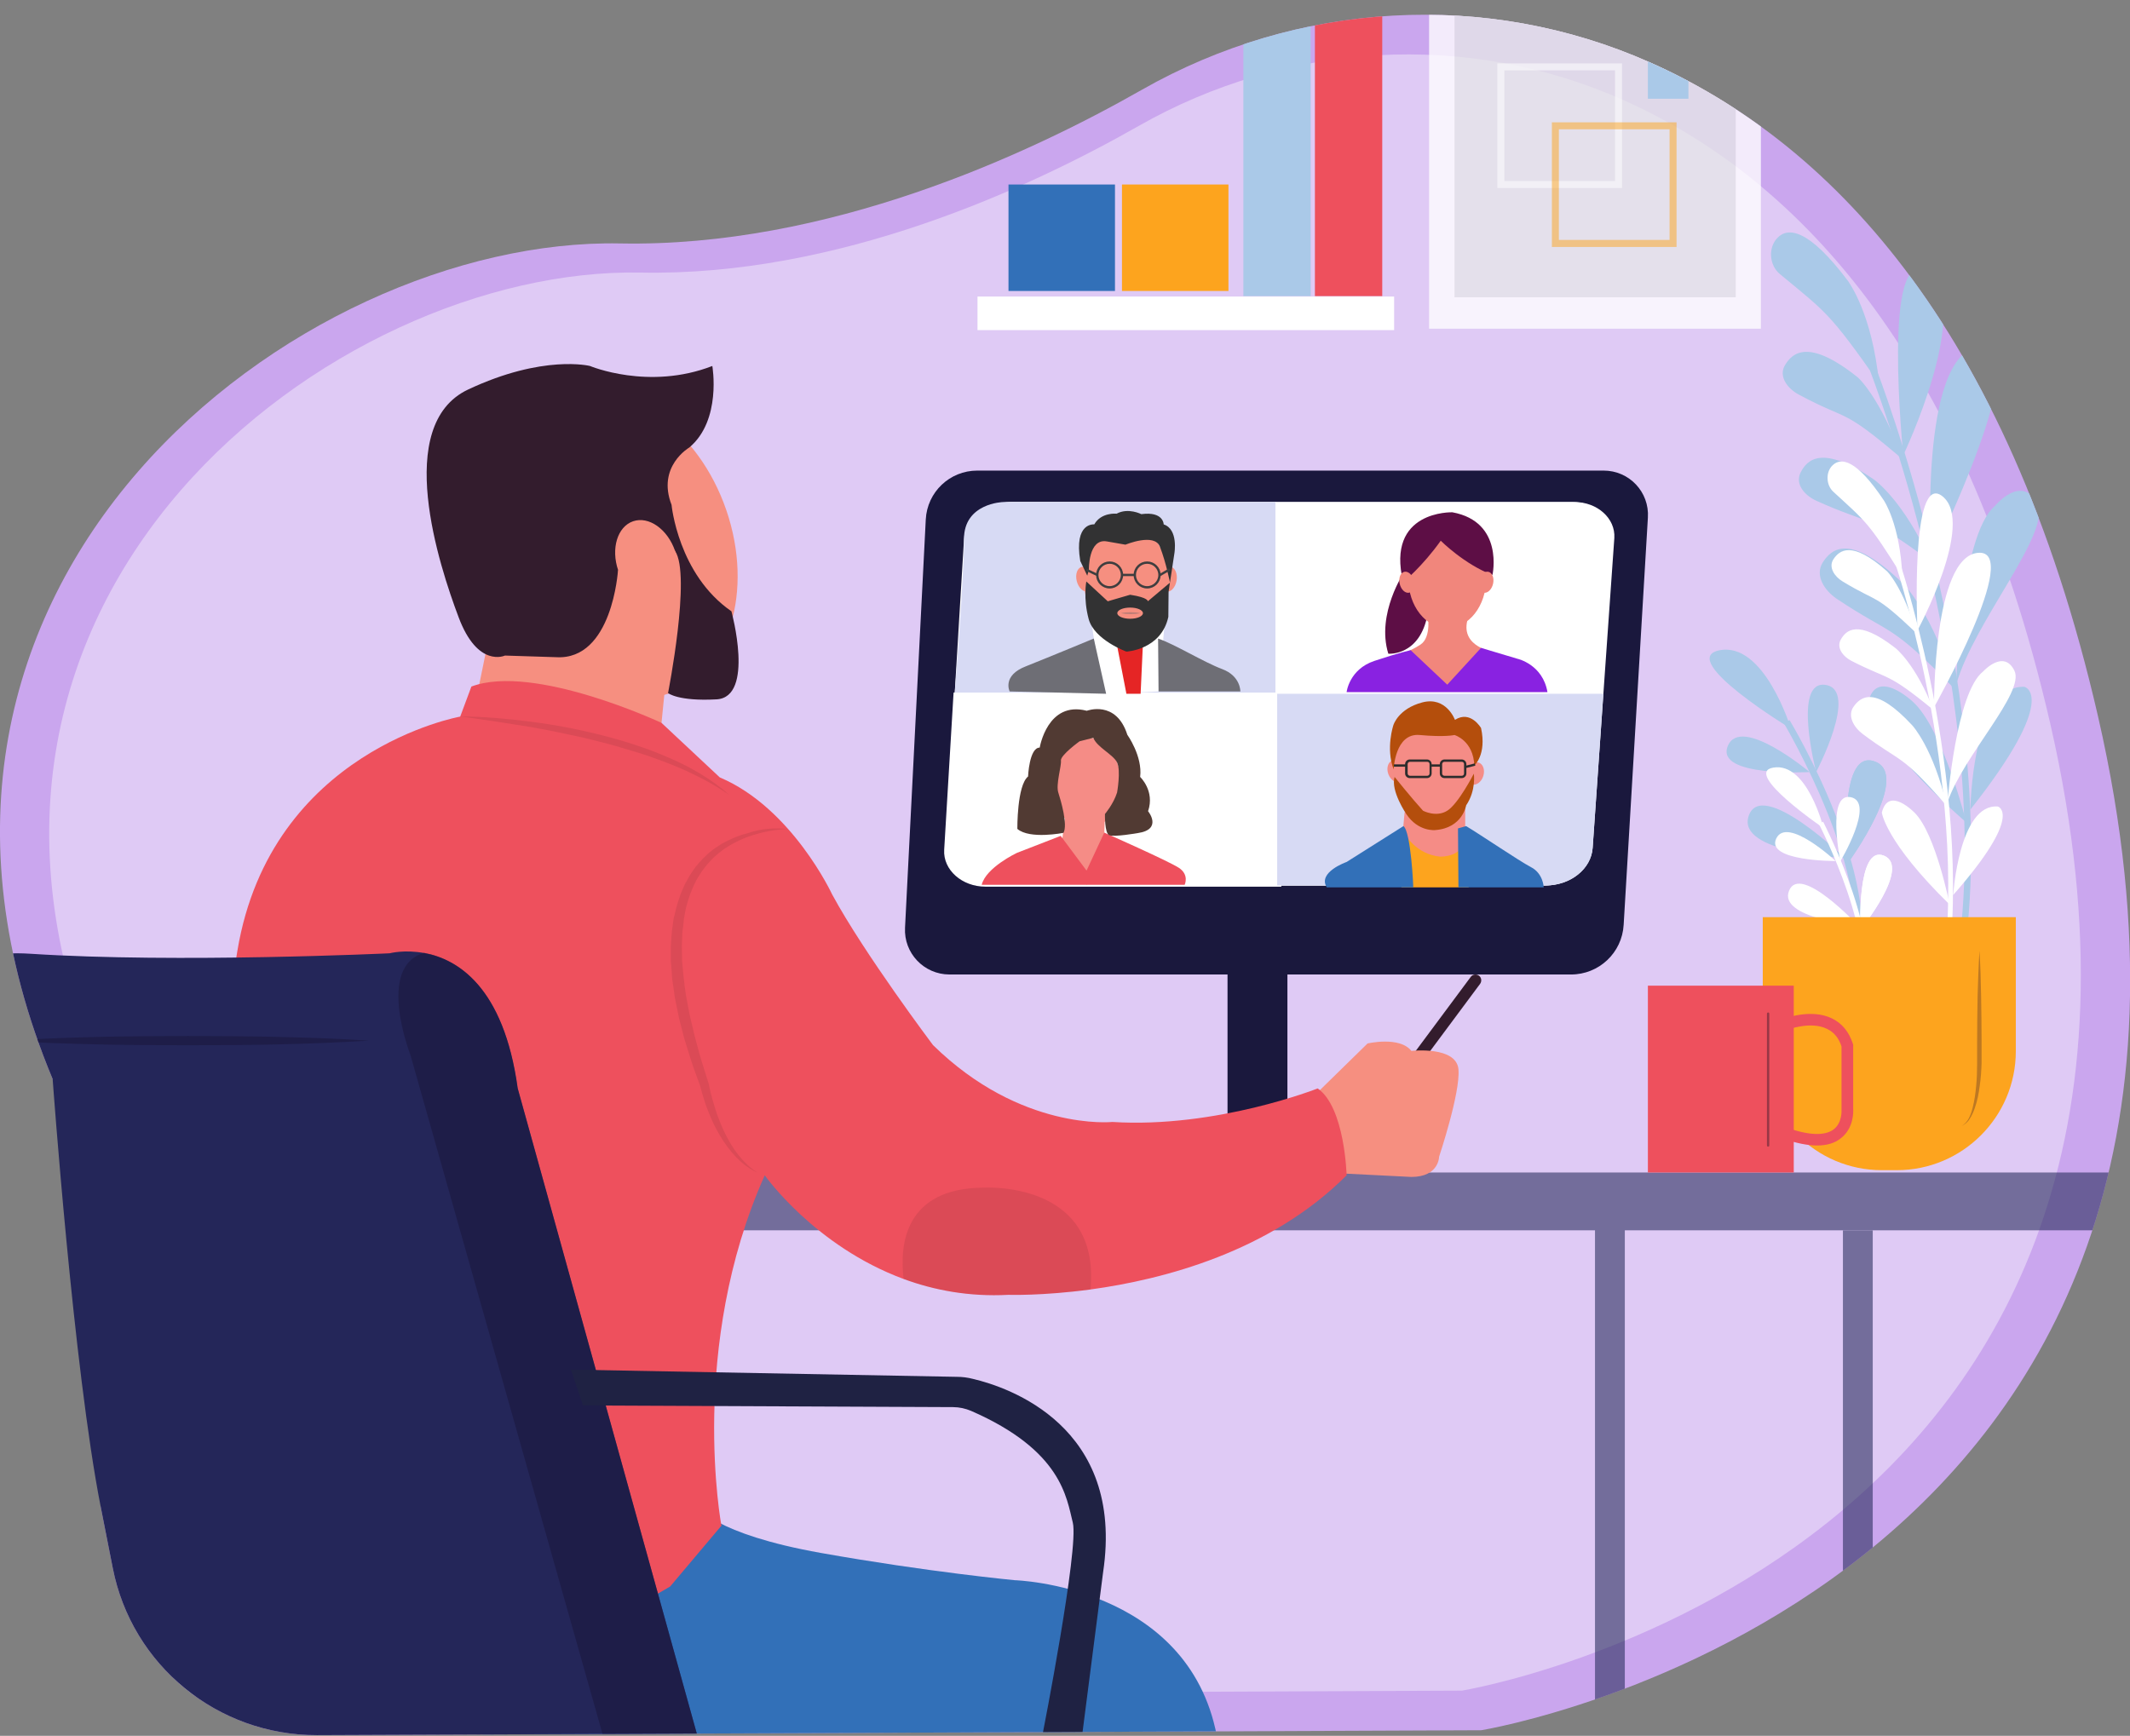 <svg version="1.1" id="Layer_1" xmlns="http://www.w3.org/2000/svg" xmlns:xlink="http://www.w3.org/1999/xlink" x="0" y="0" viewBox="0 0 914.1 745.1" style="enable-background:new 0 0 914.1 745.1" xml:space="preserve"><rect x="0" y="0" width="914.1" height="745.1" fill="#808080" stroke="none"/><style>.st2{clip-path:url(#SVGID_2_)}.st3{fill:#aac9e8}.st4{fill:#fff}.st6{fill:#252959}.st7{fill:#1a183d}.st8{fill:#d7daf4}.st10{fill:#f68f80}.st12{fill:#6e6e75}.st15{fill:none;stroke:#3e3e3f;stroke-miterlimit:10}.st16{fill:#5d0e45}.st17{fill:#f1867c}.st19{fill:#f58c86}.st20{fill:#ee505d}.st22{fill:#fda41e}.st23{fill:#b44e0c}.st24{fill:#3270b8}.st25{fill:#2d2d2d}.st26{fill:#331c2d}.st28{opacity:.58;fill:#1a183d}.st30{opacity:8.000000e-02;fill:#050505}.st38{clip-path:url(#SVGID_2_);fill:#aac9e8}</style><defs><path id="SVGID_1_" d="M635.7 742.7s351.4-57.4 264.7-435.1C861.2 136.9 782.6 59.9 708.1 26.8 637.9-4.4 556.9.5 490.1 38.5c-49.5 28.2-135.2 67.7-224 66-137.5-2.7-332.9 144.2-243.5 358.7 0 0 8.9 124 20.6 183.5l5.2 26.4c8.2 41.8 45 71.8 87.6 71.7l499.7-2.1z"/></defs><clipPath id="SVGID_2_"><use xlink:href="#SVGID_1_" style="overflow:visible"/></clipPath><path d="M635.7 742.7s351.4-57.4 264.7-435.1C861.2 136.9 782.6 59.9 708.1 26.8 637.9-4.4 556.9.5 490.1 38.5c-49.5 28.2-135.2 67.7-224 66-137.5-2.7-332.9 144.2-243.5 358.7 0 0 42.8 127 20.6 183.5s19.4 98.4 19.4 98.4l573.1-2.4z" style="clip-path:url(#SVGID_2_);fill:#caa6ee"/><path d="M627.4 725.7s335.1-54.8 252.5-415C842.5 147.9 767.5 74.5 696.5 42.9c-67-29.8-144.2-25.1-207.9 11.2-47.3 26.9-129 64.6-213.7 62.9-131.2-2.5-317.5 137.6-232.2 342.2 0 0 40.8 121.2 19.7 175S80.9 728 80.9 728l546.5-2.3z" style="opacity:.4;clip-path:url(#SVGID_2_);fill:#fff"/><g class="st2"><path class="st3" d="M779.4 331.4s-10.3-39.7 4.1-37.4c14.4 2.3-4.1 37.4-4.1 37.4zM793.1 370.4s-4.9-49.2 11.3-43.6c16.3 5.7-11.3 43.6-11.3 43.6z"/><path class="st3" d="M793.1 370.4s-4.9-49.2 11.3-43.6c16.3 5.7-11.3 43.6-11.3 43.6zM791.7 368.3s-35.5-34.4-41.2-18.2c-5.7 16.2 41.2 18.2 41.2 18.2zM776.6 331.4s-29.5-24.7-35.1-11.2 35.1 11.2 35.1 11.2z"/><path class="st3" d="m797.3 415.1-2.7-.8c10.5-37.1-28.6-103.1-29-103.8l2.4-1.4c1.7 2.8 40.1 67.7 29.3 106z"/><path class="st3" d="M768.6 312.8s-48.8-29.6-31-33.6c19.5-4.3 31 33.6 31 33.6z"/><g><path class="st3" d="m843.2 408.2-2.7-.4c7.8-58.3-2.9-122.9-13.3-166.7-11.3-47.6-24.6-81.7-24.7-82.1l2.6-1c.1.3 13.5 34.7 24.8 82.4 10.4 44.2 21.2 109.1 13.3 167.8z"/><path class="st3" d="M806.4 164.5c-21.4-30.5-22.7-30.4-42.6-46.9-4.5-3.7-5.1-11.3-1-15.5 4.4-4.6 13.3-4.2 30.5 18.8-.1.1 10.1 13.2 13.1 43.6zM816.6 197.2c-26.9-22.9-22.4-15.9-44.6-27.8-4.9-2.6-8.8-7.8-6-12.6 3.1-5.2 9.9-11.9 31.3 5.2 0 0 9.4 8.1 19.3 35.2zM828.6 241c-28.4-21-26-15.6-49-26-5.1-2.3-9.3-7.1-6.9-12.1 2.7-5.4 9-12.5 31.6 3 0 0 12.5 8.7 24.3 35.1zM839.2 296.1c-28.8-29.6-26.8-22.9-51-39.1-5.3-3.6-9.4-10-6-15.5 3.7-5.9 11.7-13.2 34.6 9.1 0 0 12.8 12.4 22.4 45.5zM816.8 195.4s-9.5-92.8 10.5-78.3c19.9 14.5-10.5 78.3-10.5 78.3zM828.8 239.5s46.8-94.4 20.6-90.8c-26.2 3.5-20.6 90.8-20.6 90.8zM839.5 293.9s1.5-63.7 16.6-76.7c0 0 11.2-13.7 18.1-1.4 6.9 12.3-27 50.7-34.7 78.1zM845.6 347.5s.6-53.4 23.2-52.7c0 .1 15.6 3.6-23.2 52.7zM843.9 353.1s-10.1-40.2-23-51.9c0 0-16.1-15.2-19.2.7.1.1 2.9 16.7 42.2 51.2z"/></g></g><g class="st2"><path class="st4" d="M789.8 369.7s-6.1-29.7 4.5-27.5c10.6 2.2-4.5 27.5-4.5 27.5zM798.4 399.1s-1.6-36.6 10.1-31.8c11.8 4.8-10.1 31.8-10.1 31.8z"/><path class="st4" d="M798.4 399.1s-1.6-36.6 10.1-31.8c11.8 4.8-10.1 31.8-10.1 31.8zM797.5 397.4s-24.9-26.9-29.7-15.1c-4.9 11.8 29.7 15.1 29.7 15.1zM787.8 369.6s-20.8-19.4-25.5-9.7c-4.7 9.8 25.5 9.7 25.5 9.7z"/><path class="st4" d="m799.8 432.3-1.9-.7c9.2-27-17.1-77.4-17.3-77.9l1.8-1c1 2.2 26.9 51.7 17.4 79.6z"/><path class="st4" d="M782.6 355.5s-34.9-23.8-21.6-26c14.6-2.5 21.6 26 21.6 26z"/><g><path class="st4" d="m834 429-2-.4c8.1-42.8 2.7-91-3.2-123.8-6.5-35.6-14.9-61.4-15-61.6l1.9-.6c.1.3 8.6 26.2 15.1 61.9 5.9 33 11.4 81.4 3.2 124.5z"/><path class="st4" d="M816.4 247.4c-14.6-23.4-15.6-23.4-29.6-36.3-3.2-2.9-3.4-8.6-.2-11.5 3.5-3.2 10-2.6 21.8 15.1 0 0 7 10.1 8 32.7zM822.7 272c-19-18-15.9-12.7-31.9-22.4-3.5-2.1-6.2-6.1-4-9.5 2.5-3.8 7.8-8.4 22.9 5 .1 0 6.7 6.4 13 26.9zM829.8 304.8c-20.2-16.6-18.6-12.6-35.2-21.1-3.7-1.9-6.6-5.7-4.6-9.2 2.2-3.9 7.2-8.9 23.2 3.5 0-.1 8.9 6.8 16.6 26.8zM835.5 346c-20.1-23.1-18.9-18-36.2-31-3.8-2.9-6.6-7.8-3.8-11.7 3-4.2 9.1-9.3 25.2 8.1 0 0 9 9.7 14.8 34.6zM822.9 270.6s-3.3-69 10.8-57.5-10.8 57.5-10.8 57.5zM830 303.6s38.3-68 18.9-66.3c-19.5 1.6-18.9 66.3-18.9 66.3zM835.8 344.3s3.6-47 15.3-56.1c0 0 8.8-9.7 13.4-.3s-22 36.5-28.7 56.4zM838.2 384.2s2.6-39.4 19.2-38c0 0 11.4 3.2-19.2 38zM836.7 388.3s-5.9-30.1-14.9-39.3c0 0-11.3-11.9-14.2-.2 0 0 1.4 12.4 29.1 39.5z"/></g></g><g style="opacity:.58;clip-path:url(#SVGID_2_)"><path class="st6" d="M684.5 524.3h12.8v220.8h-12.8zM790.9 528.1h12.8v216h-12.8z"/><path class="st6" d="M266.1 503.3h654.2v24.8H266.1z"/></g><g class="st2"><path class="st7" d="M526.8 409h25.7v115.7h-25.7z"/><path class="st7" d="M674.2 418.3H407.5c-11 0-19.7-9.2-19.1-20.1l8.9-175.2c.6-11.8 10.3-21 22.1-21h268.8c11 0 19.7 9.2 19 20.2L696.8 397c-.7 12-10.6 21.3-22.6 21.3z"/><path class="st4" d="m692.8 230.9-4.7 66.9-4.6 66.1c-.6 9.1-9.5 16.2-20.3 16.2H423.9c-9.8 0-17.7-7-17.2-15.3l4-67 4-66.3c.5-8.9 9.2-16 19.8-16h241.2c9.8 0 17.6 7 17.1 15.4z"/><path class="st4" d="m691.8 230.9-4.7 66.9-4.6 66.1c-.6 9.1-9.5 16.2-20.3 16.2H422.9c-9.8 0-17.7-7-17.2-15.3l4-67 4-66.3c.5-8.9 9.2-16 19.8-16h241.2c9.8 0 17.6 7 17.1 15.4z"/><path class="st8" d="M409.7 297.8h137.7v-82.3H430.5s-16.9.4-16.8 16-4 66.3-4 66.3"/><path class="st4" d="M547.4 215.5v82.3h140.7"/><path d="M549.4 297.8v82.3H422.9c-9.8 0-17.7-7-17.2-15.3l4-67h139.7z" style="fill:none;stroke:#fff;stroke-miterlimit:10"/><path class="st8" d="m688.1 297.8-4.6 66.1c-.6 9.1-9.5 16.2-20.3 16.2H548.1v-82.3h140z"/><ellipse class="st10" cx="483.4" cy="249.5" rx="18.1" ry="24.5"/><path class="st4" d="M468.1 264.2s3 25.7 6.6 33.6l22.5-1 3.6-40.1c0-.1-10.9 31.8-32.7 7.5z"/><path style="fill:#e52525" d="m479.2 276.1 4.2 21.7h6.1l1-21.7z"/><ellipse transform="rotate(-14.271 465.513 248.614)" class="st10" cx="465.5" cy="248.6" rx="3.5" ry="5.4"/><ellipse transform="rotate(-80.769 501.499 248.614)" class="st10" cx="501.5" cy="248.6" rx="5.4" ry="3.5"/><path class="st12" d="m497 274.1.2 22.7h35.1s.2-6.6-7.8-9.6-20.4-10.7-27.5-13.1zM469.4 274.1l5.3 23.7-41.4-1s-3.4-6.8 7-10.8c10.3-4.1 29.1-11.9 29.1-11.9z"/><path d="M467.3 244.6s-.3-13.6 7.7-12.2l8 1.4s12.5-5.2 14.8.9c2.7 7 4.3 15.4 4.3 15.4l-9.5 8s.3-1.6-7.6-2.8l-9.6 2.8-9.2-8.5s-1.4 7.1 1 16.1c2.4 9 16.2 14 16.2 14s14.9-.7 18-14.9l.1-10.8 2.5-16.5s1.8-10.3-4.6-12.4c0 0 0-5.7-9.6-4.4 0 0-5.6-2.9-10.6-.2 0 0-6.6-.7-9.6 4.6 0 0-8.8-1-6 15.7l3 6.3.7-2.5z" style="fill:#323233"/><ellipse class="st10" cx="485" cy="263.2" rx="5.5" ry="2.4"/><path d="M481 263.2c1.4-.3 2.8-.4 4.2-.4 1.4 0 2.8.1 4.2.4-1.4.3-2.8.4-4.2.4-1.3 0-2.8-.1-4.2-.4z" style="fill:#bc7c75"/><circle class="st15" cx="476.2" cy="246.8" r="5.3"/><circle class="st15" cx="492.3" cy="246.8" r="5.3"/><path class="st15" d="m466.3 244.6 4.6 2.2M481.4 246.8h5.6M497.5 247l4.5-2.6"/><g><path class="st16" d="M602.7 245.4s-12.2 18-6.9 35.2c0 0 13.6 1.2 16.9-17.1l-10-18.1z"/><ellipse class="st17" cx="621.1" cy="248.4" rx="16.7" ry="21.2"/><path class="st17" d="M612.7 263.5s1.8 10-3.1 13.2c-4.9 3.2-8.9 4.1-8.9 4.1l15.6 15.5h11l13.8-16.4s-14.2-2.1-11.4-13.5l-17-2.9z"/><path class="st16" d="M602.2 249.9s8.3-6.8 16.1-17.8c0 0 10.2 10.2 22.2 14.7 0 0 5.1-22.8-17.2-26.9 0 0-28.7-1-21.1 30z"/><path d="M577.9 297.1s1.1-9.8 11.9-13.4c10.8-3.6 15.6-4.6 15.6-4.6l15.7 14.8 14.5-15.8 15.7 4.7s10.8 2.4 12.8 14.3h-86.2" style="fill:#8922e1"/><ellipse transform="rotate(-13.344 603.807 249.86)" class="st17" cx="603.7" cy="249.9" rx="3.1" ry="4.6"/><ellipse transform="rotate(-76.65 637.73 249.897)" class="st17" cx="637.7" cy="249.9" rx="4.6" ry="3.1"/></g><g><path class="st19" d="m457.4 348-2.2 17.7 11.1 14.1 13.1-18.5-5.5-2.4.3-10.9z"/><ellipse class="st19" cx="466.3" cy="336.1" rx="14.7" ry="19.6"/><path class="st20" d="m455.2 358.8-18.8 7.3s-13.3 6.3-15.1 13.7h87.1s2.1-4.3-2.5-7.3-32-15.1-32-15.1l-7.6 16.3-11.1-14.9z"/><path d="M463.3 318.2s-8.3 6-8 8.3-2.3 10.3-1.1 13.8c1.1 3.4 4.1 13.7 2.2 17.2 0 0-14.5 2.9-19.8-1.7 0 0-.2-18.6 4.6-22.5 0 0 .5-12.4 5-12.4 0 0 3.3-20.2 20.2-15.8 0 0 12.6-4.8 17.4 10.3 0 0 6.6 9.2 5.5 18.1 0 0 6.4 6 3.4 14.7 0 0 6.4 7.8-4.4 9.4 0 0-10.3 1.8-12.3.9s-1.8-9.1-1.8-9.1 3.6-4.2 5.2-9.2c0 0 1.7-9.4 0-12.9s-8.6-6.5-10.2-10.6l-5.9 1.5z" style="fill:#513a33"/></g><g><ellipse class="st19" cx="615.1" cy="328.6" rx="17.6" ry="22.7"/><ellipse transform="rotate(-20.528 599.085 331.068)" class="st19" cx="599.2" cy="331.1" rx="3.6" ry="4.9"/><ellipse transform="rotate(-72.663 633.108 332.107)" class="st19" cx="633.2" cy="332.1" rx="4.9" ry="3.6"/><path class="st19" d="m602.8 348.6-1.3 14.3.7 12.5h26.6V347z"/><path class="st22" d="M602.9 357.9s4.6 8.8 15.1 9.8c0 0 10.5.5 10.5-8.6l1.8 21.8h-28.9l1.5-23z"/><path class="st23" d="M598.1 330.3s.5-15.8 11.2-14.8c10.8 1 14.9 0 14.9 0s8.1 2.3 8.5 13.1c0 0 5.4-4.6 2.9-16.1 0 0-4.5-7.8-11.2-3.5 0 0-3.7-10.2-14-7.5s-12.4 9.7-12.4 9.7-3.4 10 .1 19.1zM598.5 333.5s7.2 9 12.2 14.5c0 0 5.6 3 10.4 0 4.8-3 11.4-15.9 11.4-15.9s1.1 7.1-3.3 13.6c0 0-1.5 9.7-13.2 10.6 0 0-7.3.9-12.5-6.9.1.1-6.8-9.9-5-15.9z"/><path class="st24" d="M602.3 354.6 577.9 370s-12.6 4.4-8.5 10.9h37.1c.1 0-1-23.9-4.2-26.3zM625.7 355.6l.2 25.3h36.6s-.2-6-5.5-8.7c-5.3-2.8-21.3-13.7-27.8-17.6l-3.5 1z"/><path class="st25" d="M612.4 334H605c-1.1 0-2-.9-2-2v-4c0-1.1.9-2 2-2h7.4c1.1 0 2 .9 2 2v4c0 1.1-.9 2-2 2zm-7.3-7c-.5 0-1 .4-1 1v4c0 .5.4 1 1 1h7.4c.5 0 1-.4 1-1v-4c0-.6-.4-1-1-1h-7.4zM627.3 334h-7.4c-1.1 0-2-.9-2-2v-4c0-1.1.9-2 2-2h7.4c1.1 0 2 .9 2 2v4c0 1.1-.9 2-2 2zm-7.4-7c-.5 0-1 .4-1 1v4c0 .5.4 1 1 1h7.4c.6 0 1-.4 1-1v-4c0-.6-.4-1-1-1h-7.4z"/><path class="st25" d="M598.2 328.1h5.3v1h-5.3zM613.9 328.1h4.5v1h-4.5z"/><path transform="rotate(-14.247 630.974 328.762)" class="st25" d="M628.8 328.2h4.3v1h-4.3z"/></g></g><g class="st2"><path class="st24" d="M299.3 646.7s6.9 11.7 53 19.9 83.2 11.7 83.2 11.7 74.3 2.1 86.7 66.8H207.1l6.9-81.2 85.3-17.2z"/><path class="st26" d="M594.7 475.1c-.5 0-1-.2-1.5-.5-1.1-.8-1.3-2.4-.5-3.5l38.5-51.8c.8-1.1 2.4-1.3 3.5-.5s1.3 2.4.5 3.5l-38.5 51.8c-.5.7-1.3 1-2 1z"/><path class="st10" d="m209.9 273.1-7.6 37.2 79.8 17.9 5.5-55.1z"/><ellipse transform="rotate(-18.986 266.078 234.595)" class="st10" cx="266.1" cy="234.6" rx="48.2" ry="66.5"/><path class="st26" d="M305.7 157.1s4.1 23.3-9.9 35c0 0-14 8.1-7.6 24.6 0 0 2.8 29.9 25.7 45.7 0 0 10.1 36.9-6.4 37.8s-20.8-2.7-20.8-2.7 10-50.8 3-61c-7-10.2-24.5 8.4-24.5 8.4s-2.4 38.6-26.5 37.2l-22-.7s-11.7 5.5-19.9-16.5c-8.3-22-28.2-82.5 4.1-97.7s52.3-10.1 52.3-10.1 25.2 10.6 52.5 0z"/><path class="st10" d="m563.5 470.8 23.4-22.9s13.8-3.2 18.8 3.2c0 0 19.3-2.2 20.2 7.9.9 10-8.3 37.5-8.3 37.5s0 8.7-11.9 8.7l-37.6-1.9-4.6-32.5z"/><path class="st20" d="M577.9 504.5c-32.7 32.8-78.5 44.7-109.9 49-20.8 2.8-35.3 2.3-35.3 2.3-16.8.9-31.9-2-44.9-6.8-38.2-14.1-59.6-44.5-59.6-44.5-33 73.8-18.6 150.4-18.6 150.4l-22 26.1c-81.2 48.8-194.7 29.6-194.7 29.6s-5.5-216.6 9-302.6c14.4-86 95.6-100.4 95.6-100.4l4.8-12.9c26.8-10.1 81.6 15.6 81.6 15.6l25 23.4c31 13.1 48.2 50.2 48.2 50.2 13.8 25.5 43.3 64.7 43.3 64.7 37.8 37.1 77 33 77 33 44.7 2.8 88.1-14.4 88.1-14.4 11.7 8.2 12.4 37.3 12.4 37.3z"/><path d="M299.3 745.1H62.7l-81.2-279.3s-31.6-60.5 31.6-56.4 154.1-.2 154.1-.2 6.4-1.7 14.9-.1c14.1 2.6 34.1 14.3 40.1 58.1l77.1 277.9z" style="fill:#242659"/><path class="st28" d="M299.3 745.1h-40.5l-82.7-292.4S161.3 415 182 409c14.1 2.6 34.1 14.3 40.1 58.1l77.2 278z"/><path d="m245 587.9 165.6 3.1c2.4 0 4.7.3 7 .9 14.9 3.5 65.2 20.2 55.8 83l-8.9 69.2h-17s15.6-79.5 12.9-90.5c-2.7-10.7-4.7-31-43.7-48-2.4-1-5-1.6-7.7-1.6l-158.8-.7-5.2-15.4z" style="fill:#1f2243"/><path class="st30" d="M338.3 355.9c-5.9.1-11.6 1.3-17 3.2-2.7.9-5.3 2.2-7.8 3.6-1.2.8-2.4 1.4-3.5 2.3l-1.7 1.3-1.6 1.4c-.5.5-1 .9-1.5 1.5l-1.4 1.5c-.9 1-1.7 2.2-2.6 3.3-.7 1.2-1.5 2.3-2.2 3.5-.6 1.3-1.3 2.5-1.8 3.8-.5 1.3-1.1 2.6-1.5 3.9l-1.2 4c-.3 1.4-.6 2.8-.8 4.1l-.2 1-.1 1.1-.2 2.1-.3 2.1c-.1.7-.1 1.4-.1 2.1l-.2 4.3.1 4.3v2.1l.2 2.1.4 4.3c.1 1.4.4 2.8.5 4.3l.6 4.3.8 4.2.8 4.2 1 4.2 1 4.2c.3 1.4.8 2.8 1.1 4.2 1.4 5.6 3.3 11.1 5 16.7l.1.2v.1c.6 3.5 1.7 7.1 2.8 10.7 1.1 3.5 2.5 7 4.1 10.3 1.6 3.3 3.5 6.5 5.8 9.4 2.3 2.9 5 5.5 8.2 7.6-1.7-.8-3.3-1.8-4.9-2.9-1.5-1.1-2.9-2.4-4.3-3.8-2.7-2.8-4.9-5.9-6.9-9.2-2-3.3-3.6-6.8-5-10.3-.7-1.8-1.4-3.6-1.9-5.4-.6-1.8-1.1-3.6-1.6-5.6l.1.3-3-8.3-.7-2.1-.7-2.1-1.3-4.2c-.4-1.4-.9-2.8-1.3-4.2l-1.1-4.3-1.1-4.3-.9-4.4-.9-4.4-.6-4.4c-.2-1.5-.5-2.9-.6-4.4l-.3-4.5-.2-2.2V406l.3-4.5c.1-.7.1-1.5.2-2.2l.3-2.2.3-2.2.2-1.1.3-1.1c.4-1.5.7-3 1.1-4.4l1.4-4.3 1.8-4.2c.7-1.4 1.5-2.7 2.2-4 .8-1.3 1.7-2.5 2.6-3.8 1-1.1 2-2.4 3-3.4 1.1-1 2.2-2.2 3.4-3.1l1.8-1.4 1.9-1.2c1.2-.9 2.6-1.5 3.9-2.2 2.7-1.3 5.5-2.4 8.4-3.1 5.5-1.9 11.5-2.4 17.3-1.7zM197.5 307.5c10.2.1 20.3 1 30.4 2.3 10.1 1.3 20.1 3.2 30 5.7 9.9 2.5 19.7 5.6 29 9.7 2.4 1 4.7 2.1 6.9 3.2l3.4 1.8c1.1.6 2.2 1.3 3.3 1.9 4.4 2.7 8.6 5.6 12.3 9-4.2-2.9-8.5-5.4-13.1-7.7-4.5-2.3-9.1-4.3-13.8-6.1-2.3-.9-4.7-1.7-7.1-2.6-2.4-.8-4.8-1.6-7.2-2.3-4.8-1.5-9.7-2.9-14.6-4.1-4.9-1.3-9.8-2.4-14.8-3.4-4.9-1.1-9.9-2-14.9-2.9-9.7-1.6-19.7-3.1-29.8-4.5zM468 553.5c-20.8 2.8-35.3 2.3-35.3 2.3-16.8.9-31.9-2-44.9-6.8-1.8-14.6.4-38.8 33.9-39.2.1 0 50.7-3.4 46.3 43.7z"/><ellipse transform="rotate(-18.986 277.452 240.651)" class="st10" cx="277.5" cy="240.7" rx="12.9" ry="17.9"/><path class="st28" d="M3.1 446.7c12.9-.8 25.8-1.3 38.8-1.6 6.5-.2 12.9-.2 19.4-.3l19.4-.1 19.4.1c6.5.1 12.9.1 19.4.3 12.9.3 25.8.7 38.8 1.6-12.9.8-25.8 1.3-38.8 1.6-6.5.2-12.9.2-19.4.3l-19.4.1-19.4-.1c-6.5-.1-12.9-.1-19.4-.3-13-.3-25.9-.7-38.8-1.6z"/></g><g class="st2"><path class="st22" d="M814 502.3h-6.4c-28.2 0-51.1-22.9-51.1-51.1v-57.5h108.6v57.5c0 28.2-22.9 51.1-51.1 51.1z"/><path class="st26" d="M849.5 408.1c.4 6.4.6 12.9.7 19.3.1 6.4.2 12.9.2 19.3v9.7c-.1 3.2-.3 6.5-.8 9.7-.4 3.2-1 6.4-2.1 9.5-.5 1.5-1.2 3.1-2.1 4.5-.8 1.4-2.1 2.6-3.6 3.2 1.4-.7 2.5-2 3.2-3.4.7-1.4 1.2-2.9 1.6-4.5.8-3.1 1.2-6.3 1.5-9.4.3-3.2.4-6.4.4-9.6v-9.6c0-6.4.1-12.9.2-19.3.2-6.5.4-13 .8-19.4z" style="opacity:.32"/></g><g class="st2"><path class="st20" d="M707.2 423.1h62.6v80.2h-62.6z"/><path class="st20" d="M779.8 491.7c-4.1 0-8.9-1-14.5-2.9-1.3-.5-2-1.9-1.5-3.2.5-1.3 1.9-2 3.2-1.5 9.3 3.3 16.2 3.5 19.9.7 3.8-2.9 3.4-8.3 3.4-8.4v-27.2c-1.2-3.7-3.3-6.2-6.3-7.6-7-3.4-16.8.4-16.9.4-1.3.5-2.7-.1-3.2-1.4-.5-1.3.1-2.7 1.4-3.2.5-.2 11.8-4.6 20.8-.3 4.4 2.1 7.4 5.8 9.1 11l.1.4V476c.1 1.1.3 8.3-5.3 12.6-2.6 2.1-6 3.1-10.2 3.1z"/><path style="opacity:.46;fill:none;stroke:#331c2d;stroke-linecap:round;stroke-miterlimit:10" d="M758.8 435.1v56.6"/></g><g style="opacity:.78;clip-path:url(#SVGID_2_)"><path class="st4" d="M613.3-35.5h142.4v176.6H613.3z"/><path style="fill:#e6e7e8" d="M624.2-22.1h120.7v149.7H624.2z"/></g><path style="clip-path:url(#SVGID_2_);fill:#fff" d="M419.5 127.3h178.8v14.4H419.5z"/><path style="clip-path:url(#SVGID_2_);fill:#ee505d" d="M564.3-2.5h28.9v129.6h-28.9z"/><path class="st38" d="M533.6-2.5h28.9v129.6h-28.9z"/><path style="clip-path:url(#SVGID_2_);fill:#3270b8" d="M432.8 79.2h45.7v45.7h-45.7z"/><path style="clip-path:url(#SVGID_2_);fill:#fda41e" d="M481.5 79.2h45.7v45.7h-45.7z"/><path style="opacity:.53;clip-path:url(#SVGID_2_);fill:none;stroke:#fff;stroke-width:3;stroke-miterlimit:10" d="M644.1 28.7h50.5v50.5h-50.5z"/><path style="opacity:.5;clip-path:url(#SVGID_2_);fill:none;stroke:#fda41e;stroke-width:3;stroke-miterlimit:10" d="M667.5 54H718v50.5h-50.5z"/><path class="st38" d="M707.2 25h17.4v17.4h-17.4z"/></svg>